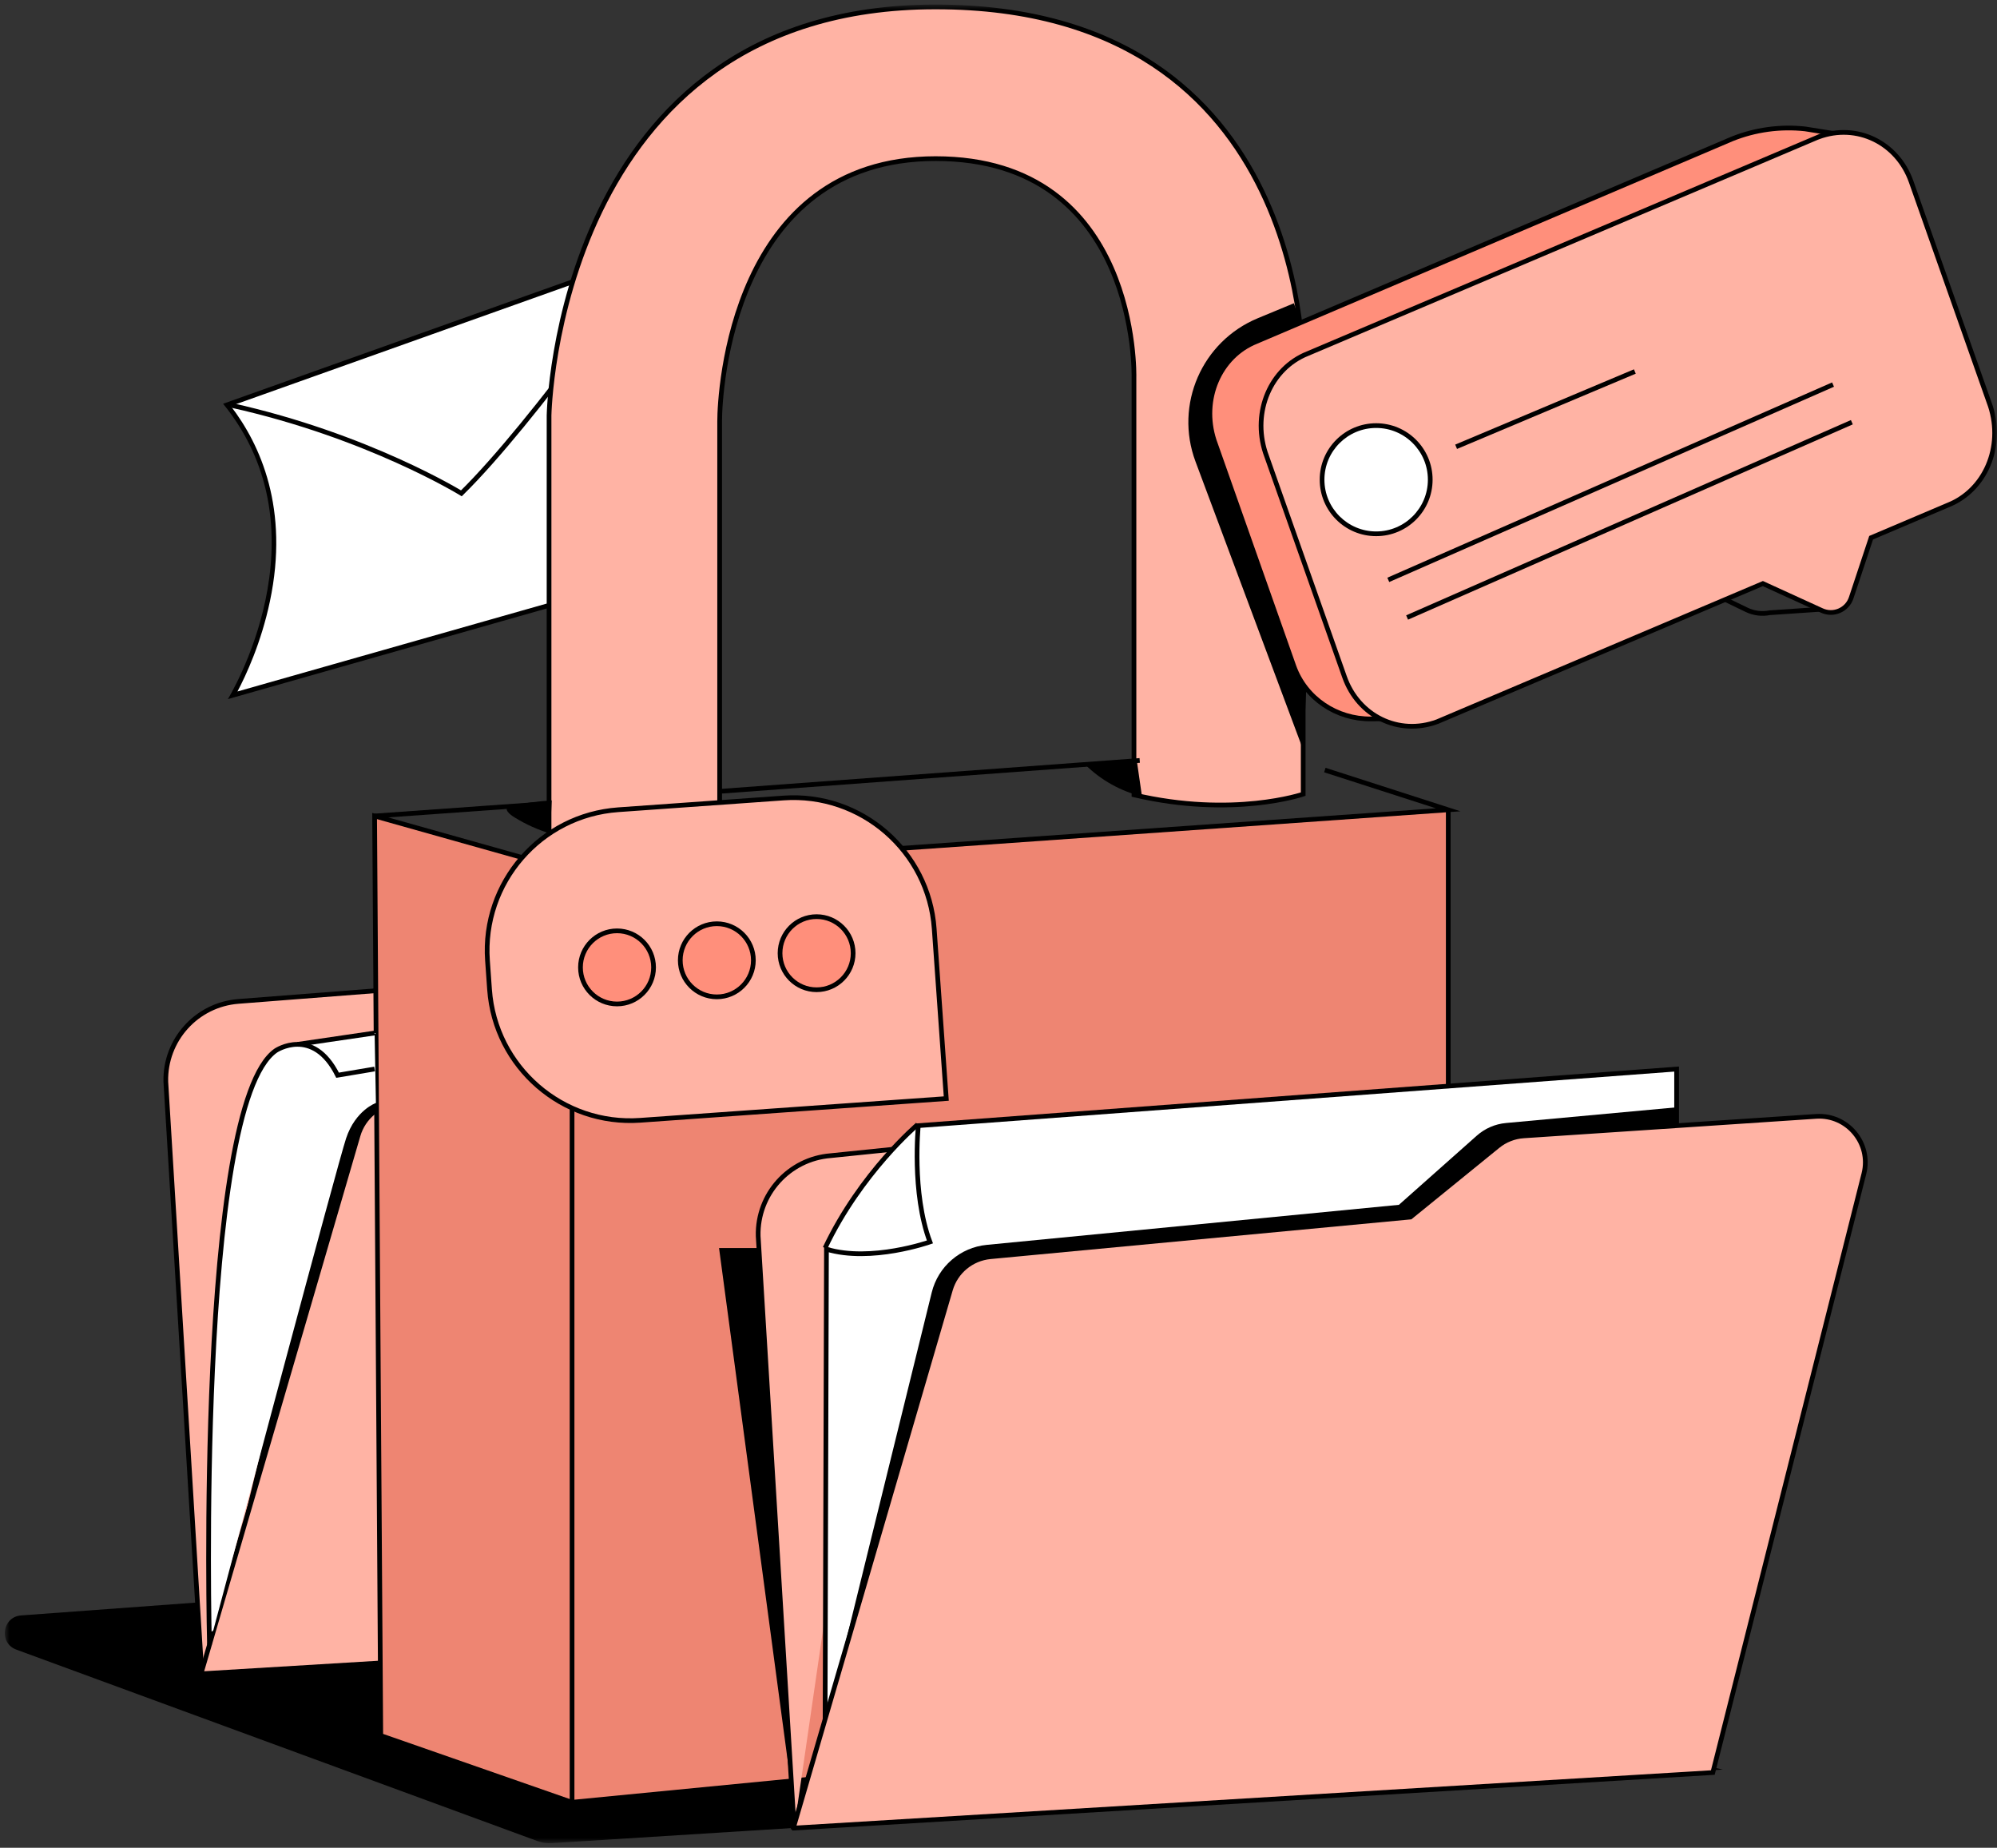 <?xml version="1.0" encoding="utf-8"?>
<svg xmlns="http://www.w3.org/2000/svg" fill="none" height="100%" overflow="visible" preserveAspectRatio="none" style="display: block;" viewBox="0 0 307 284" width="100%">
<rect x="0" y="0" width="307" height="284" fill="#333333" stroke="none"/>
<g clip-path="url(#clip0_0_1103)" id="66ac7a0b00ebada3b01c4094_Layer_1 1">
<g id="Clip path group">
<mask height="284" id="mask0_0_1103" maskUnits="userSpaceOnUse" style="mask-type:luminance" width="308" x="0" y="0">
<g id="clip0_278_4615">
<path d="M307 0.7H0.734V283.3H307V0.7Z" fill="white" id="Vector"/>
</g>
</mask>
<g mask="url(#mask0_0_1103)">
<g id="Group">
<path d="M35.774 106.859C38.196 102.449 49.136 80.229 34.892 62.225L100.343 38.906C101.999 40.779 116.127 57.908 106.901 86.635L35.774 106.852V106.859Z" fill="white" id="Vector_2"/>
<path d="M100.235 39.34C101.247 40.511 104.537 44.655 106.93 51.401C109.533 58.74 111.579 70.735 106.612 86.353L36.504 106.281C37.784 103.866 40.148 98.819 41.493 92.434C44.494 78.204 40.04 68.349 35.477 62.406L100.227 39.34M100.451 38.494L34.299 62.059C50.662 82.131 35.029 107.452 35.029 107.452L107.198 86.939C117.248 55.913 100.459 38.494 100.459 38.494H100.451Z" fill="black" id="Vector_3"/>
<path d="M100.452 38.494C100.452 38.494 82.166 64.799 70.929 75.826C70.929 75.826 56.526 66.947 35.528 62.29" id="Vector_4" stroke="black" stroke-miterlimit="10" stroke-width="0.723"/>
<path d="M264.853 271.977L84.776 283.293C84.053 283.336 83.33 283.235 82.65 282.982L2.513 253.546C-0.227 252.541 0.337 248.506 3.251 248.29L119.721 239.729L264.853 271.977Z" fill="black" id="Vector_5"/>
<path d="M161.933 149.607C161.933 146.672 159.432 144.358 156.503 144.589L36.642 153.917C30.235 154.416 25.333 159.838 25.492 166.266L31.024 257.278" fill="#FFB3A4" id="Vector_6"/>
<path d="M161.933 149.607C161.933 146.672 159.432 144.358 156.503 144.589L36.642 153.917C30.235 154.416 25.333 159.838 25.492 166.266L31.024 257.278" id="Vector_7" stroke="black" stroke-miterlimit="10" stroke-width="0.723"/>
<path d="M53.004 184.639C49.179 200.901 33.872 248.731 33.872 248.731L51.999 173.887C52.621 171.328 54.906 169.527 57.538 169.527H57.784L57.892 171.248" fill="black" id="Vector_8"/>
<path d="M30.901 257.249L55.051 174.509C55.868 171.718 58.297 169.715 61.19 169.44L125.766 163.345L139.193 152.434C140.328 151.509 141.731 150.959 143.192 150.865L188.13 147.872C192.931 147.553 196.647 152.007 195.476 156.678L172.251 248.724L30.915 257.263L30.901 257.249Z" fill="#FFB3A4" id="Vector_9" stroke="black" stroke-miterlimit="10" stroke-width="0.723"/>
<path d="M174.326 122.167V57.981C174.326 57.981 175.223 24.38 143.828 24.38C112.432 24.38 110.632 60.266 110.632 64.749V128.146C110.632 128.146 95.867 132.333 84.407 128.146V63.845C84.407 63.845 85.513 1.062 143.828 1.062C202.142 1.062 200.342 57.576 200.342 57.576V122.058C200.342 122.058 189.576 125.753 174.326 122.167Z" fill="#FFB3A4" id="Vector_10" stroke="black" stroke-miterlimit="10" stroke-width="0.723"/>
<path d="M87.943 133.96L57.589 125.421L58.536 266.757L87.943 277.017" fill="#EE8572" id="Vector_11"/>
<path d="M87.943 133.96L57.589 125.421L58.536 266.757L87.943 277.017" id="Vector_12" stroke="black" stroke-miterlimit="10" stroke-width="0.723"/>
<path d="M175.209 116.881L110.712 121.624" id="Vector_13" stroke="black" stroke-miterlimit="10" stroke-width="0.723"/>
<path d="M84.147 123.526L57.589 125.421" id="Vector_14" stroke="black" stroke-miterlimit="10" stroke-width="0.723"/>
<path d="M203.668 118.356L222.627 124.466L87.943 133.953V277.01L222.641 263.908V124.466" fill="#EE8572" id="Vector_15"/>
<path d="M203.668 118.356L222.627 124.466L87.943 133.953V277.01L222.641 263.908V124.466" id="Vector_16" stroke="black" stroke-miterlimit="10" stroke-width="0.723"/>
<path d="M137.27 176.642L127.704 177.625C121.298 178.124 116.395 183.547 116.554 189.975L122.086 280.986" fill="#FFB3A4" id="Vector_17"/>
<path d="M137.27 176.642L127.704 177.625C121.298 178.124 116.395 183.547 116.554 189.975L122.086 280.986" id="Vector_18" stroke="black" stroke-miterlimit="10" stroke-width="0.723"/>
<path d="M141.934 176.512C141.601 179.065 142.071 181.646 142.244 184.22C142.418 186.794 144.659 189.809 143.228 191.949C141.796 194.09 136.337 195.03 134.117 193.721C133.539 193.381 133.054 192.897 132.469 192.579C131.883 192.26 130.762 193.743 130.213 194.119C129.887 193.475 128.181 191.711 127.067 191.581C126.814 191.552 127.378 191.299 127.472 191.06C128.767 187.879 131.775 184.285 133.43 181.386C135.166 178.349 138.889 174.596 139.786 173.801C140.379 173.28 141.247 173.042 142.028 173.172C142.808 173.302 143.517 174.104 143.264 174.849" fill="white" id="Vector_19"/>
<path d="M252.995 173.323C252.995 170.387 250.493 168.074 247.565 168.305L252.995 173.323Z" fill="white" id="Vector_20"/>
<path d="M252.995 173.323C252.995 170.387 250.493 168.074 247.565 168.305" id="Vector_21" stroke="black" stroke-miterlimit="10" stroke-width="0.723"/>
<path d="M126.836 266.286L127.053 191.999C133.907 194.075 142.96 190.886 142.96 190.886C140.111 183.308 141.174 173.012 141.174 173.012L257.746 164.313V173.012" fill="white" id="Vector_22"/>
<path d="M126.836 266.286L127.053 191.999C133.907 194.075 142.96 190.886 142.96 190.886C140.111 183.308 141.174 173.012 141.174 173.012L257.746 164.313V173.012" id="Vector_23" stroke="black" stroke-miterlimit="10" stroke-width="0.723"/>
<path d="M257.753 170.192L231.513 172.607C229.843 172.759 228.267 173.446 227.016 174.56L215.056 185.181L151.695 191.335C147.609 191.732 144.218 194.661 143.235 198.652L128.405 258.897L258.555 182.427" fill="black" id="Vector_24"/>
<path d="M141.066 172.846C141.066 172.846 132.309 180.257 126.836 191.819L141.066 172.846Z" fill="white" id="Vector_25"/>
<path d="M141.066 172.846C141.066 172.846 132.309 180.257 126.836 191.819" id="Vector_26" stroke="black" stroke-miterlimit="10" stroke-width="0.723"/>
<path d="M116.554 191.818H110.538L121.767 275.642" fill="black" id="Vector_27"/>
<path d="M32.151 250.43C31.92 236.83 31.327 169.137 42.412 161.465C42.412 161.465 46.909 159.86 52.954 159.455C58.999 159.05 57.589 158.775 57.589 158.775L57.791 169.527C57.791 169.527 54.653 170.619 53.207 174.957C51.913 178.84 36.136 238.037 32.809 250.51C32.708 250.886 32.159 250.821 32.151 250.43Z" fill="white" id="Vector_28"/>
<path d="M32.202 252.801C32.202 252.801 30.084 169.997 42.412 161.465C42.412 161.465 48.102 157.669 51.898 165.261L57.589 164.306" id="Vector_29" stroke="black" stroke-miterlimit="10" stroke-width="0.723"/>
<path d="M45.73 160.518L57.589 158.775" id="Vector_30" stroke="black" stroke-miterlimit="10" stroke-width="0.723"/>
<path d="M121.962 280.964L146.113 198.225C146.93 195.434 149.359 193.431 152.251 193.156L216.828 187.061L230.255 176.15C231.39 175.224 232.793 174.675 234.253 174.581L279.191 171.587C283.992 171.269 287.709 175.723 286.538 180.394L263.313 272.44L121.977 280.979L121.962 280.964Z" fill="#FFB3A4" id="Vector_31" stroke="black" stroke-miterlimit="10" stroke-width="0.723"/>
<path d="M84.588 128.118C82.679 127.532 80.842 126.708 79.143 125.659C78.731 125.406 78.319 125.131 78.037 124.734C77.928 124.582 77.849 124.394 77.907 124.22C77.986 124.011 78.239 123.931 78.456 123.881C80.546 123.425 82.679 123.157 84.812 123.027" fill="black" id="Vector_32"/>
<path d="M175.556 122.405C172.309 121.61 169.279 119.925 166.893 117.582C169.518 117.308 172.15 117.141 174.789 117.091" fill="black" id="Vector_33"/>
<path d="M198.903 46.614L193.372 48.906C184.76 52.471 180.523 62.211 183.784 70.938L200.356 115.305C200.356 115.305 203.61 58.545 198.91 46.614H198.903Z" fill="black" id="Vector_34"/>
<path d="M281.043 93.57L272.055 94.177C270.855 94.416 269.604 94.257 268.498 93.722L259.669 89.463" id="Vector_35" stroke="black" stroke-miterlimit="10" stroke-width="0.723"/>
<path d="M217.76 110.424L210.761 110.497C205.505 110.555 200.689 107.359 198.91 102.406C198.881 102.333 198.86 102.254 198.831 102.182L186.654 67.692C184.608 61.379 187.493 54.756 193.119 52.5L266.256 21.358C269.821 19.926 273.675 19.399 277.492 19.811L285.511 21.09" fill="#FF8F7B" id="Vector_36"/>
<path d="M217.76 110.424L210.761 110.497C205.505 110.555 200.689 107.359 198.91 102.406C198.881 102.333 198.86 102.254 198.831 102.182L186.654 67.692C184.608 61.379 187.493 54.756 193.119 52.5L266.256 21.358C269.821 19.926 273.675 19.399 277.492 19.811L285.511 21.09" id="Vector_37" stroke="black" stroke-miterlimit="10" stroke-width="0.723"/>
<path d="M279.553 21.054C285.482 18.871 291.693 21.936 293.804 27.931L305.981 62.42C308.027 68.733 305.142 75.356 299.509 77.612L287.651 82.644L284.585 91.878C283.971 93.743 281.867 94.654 280.081 93.837L271.006 89.694L220.949 110.923C215.013 113.114 208.809 110.041 206.697 104.047L194.521 69.557C192.475 63.245 195.36 56.621 200.985 54.366L279.553 21.047V21.054Z" fill="#FFB3A4" id="Vector_38" stroke="black" stroke-miterlimit="10" stroke-width="0.723"/>
<path d="M223.849 68.668L251.325 57.099" id="Vector_39" stroke="black" stroke-miterlimit="10" stroke-width="0.723"/>
<path d="M213.422 89.124L281.795 59.109" id="Vector_40" stroke="black" stroke-miterlimit="10" stroke-width="0.723"/>
<path d="M216.314 94.908L284.686 64.894" id="Vector_41" stroke="black" stroke-miterlimit="10" stroke-width="0.723"/>
<path d="M211.556 82.044C206.972 82.044 203.241 78.313 203.241 73.729C203.241 69.145 206.972 65.414 211.556 65.414C216.141 65.414 219.872 69.145 219.872 73.729C219.872 78.313 216.141 82.044 211.556 82.044Z" fill="white" id="Vector_42"/>
<path d="M211.557 65.776C215.946 65.776 219.51 69.341 219.51 73.729C219.51 78.118 215.946 81.683 211.557 81.683C207.168 81.683 203.603 78.118 203.603 73.729C203.603 69.341 207.168 65.776 211.557 65.776ZM211.557 65.053C206.763 65.053 202.88 68.936 202.88 73.729C202.88 78.523 206.763 82.406 211.557 82.406C216.35 82.406 220.233 78.523 220.233 73.729C220.233 68.936 216.35 65.053 211.557 65.053Z" fill="black" id="Vector_43"/>
<path d="M95.043 124.456L120.445 122.653C132.389 121.806 142.771 130.811 143.618 142.755L145.471 168.849L98.431 172.188C86.487 173.036 76.106 164.031 75.258 152.087L74.942 147.629C74.094 135.686 83.099 125.304 95.043 124.456Z" fill="#FFB3A4" id="Vector_44" stroke="black" stroke-miterlimit="10" stroke-width="0.723"/>
<path d="M94.855 154.307C97.958 154.307 100.473 151.791 100.473 148.688C100.473 145.586 97.958 143.07 94.855 143.07C91.752 143.07 89.237 145.586 89.237 148.688C89.237 151.791 91.752 154.307 94.855 154.307Z" fill="#FF8F7B" id="Vector_45" stroke="black" stroke-miterlimit="10" stroke-width="0.723"/>
<path d="M110.198 153.215C113.301 153.215 115.816 150.7 115.816 147.597C115.816 144.494 113.301 141.979 110.198 141.979C107.095 141.979 104.58 144.494 104.58 147.597C104.58 150.7 107.095 153.215 110.198 153.215Z" fill="#FF8F7B" id="Vector_46" stroke="black" stroke-miterlimit="10" stroke-width="0.723"/>
<path d="M125.535 152.123C128.637 152.123 131.153 149.608 131.153 146.505C131.153 143.402 128.637 140.887 125.535 140.887C122.432 140.887 119.917 143.402 119.917 146.505C119.917 149.608 122.432 152.123 125.535 152.123Z" fill="#FF8F7B" id="Vector_47" stroke="black" stroke-miterlimit="10" stroke-width="0.723"/>
</g>
</g>
</g>
</g>
<defs>
<clipPath id="clip0_0_1103">
<rect fill="white" height="284" width="307"/>
</clipPath>
</defs>
</svg>